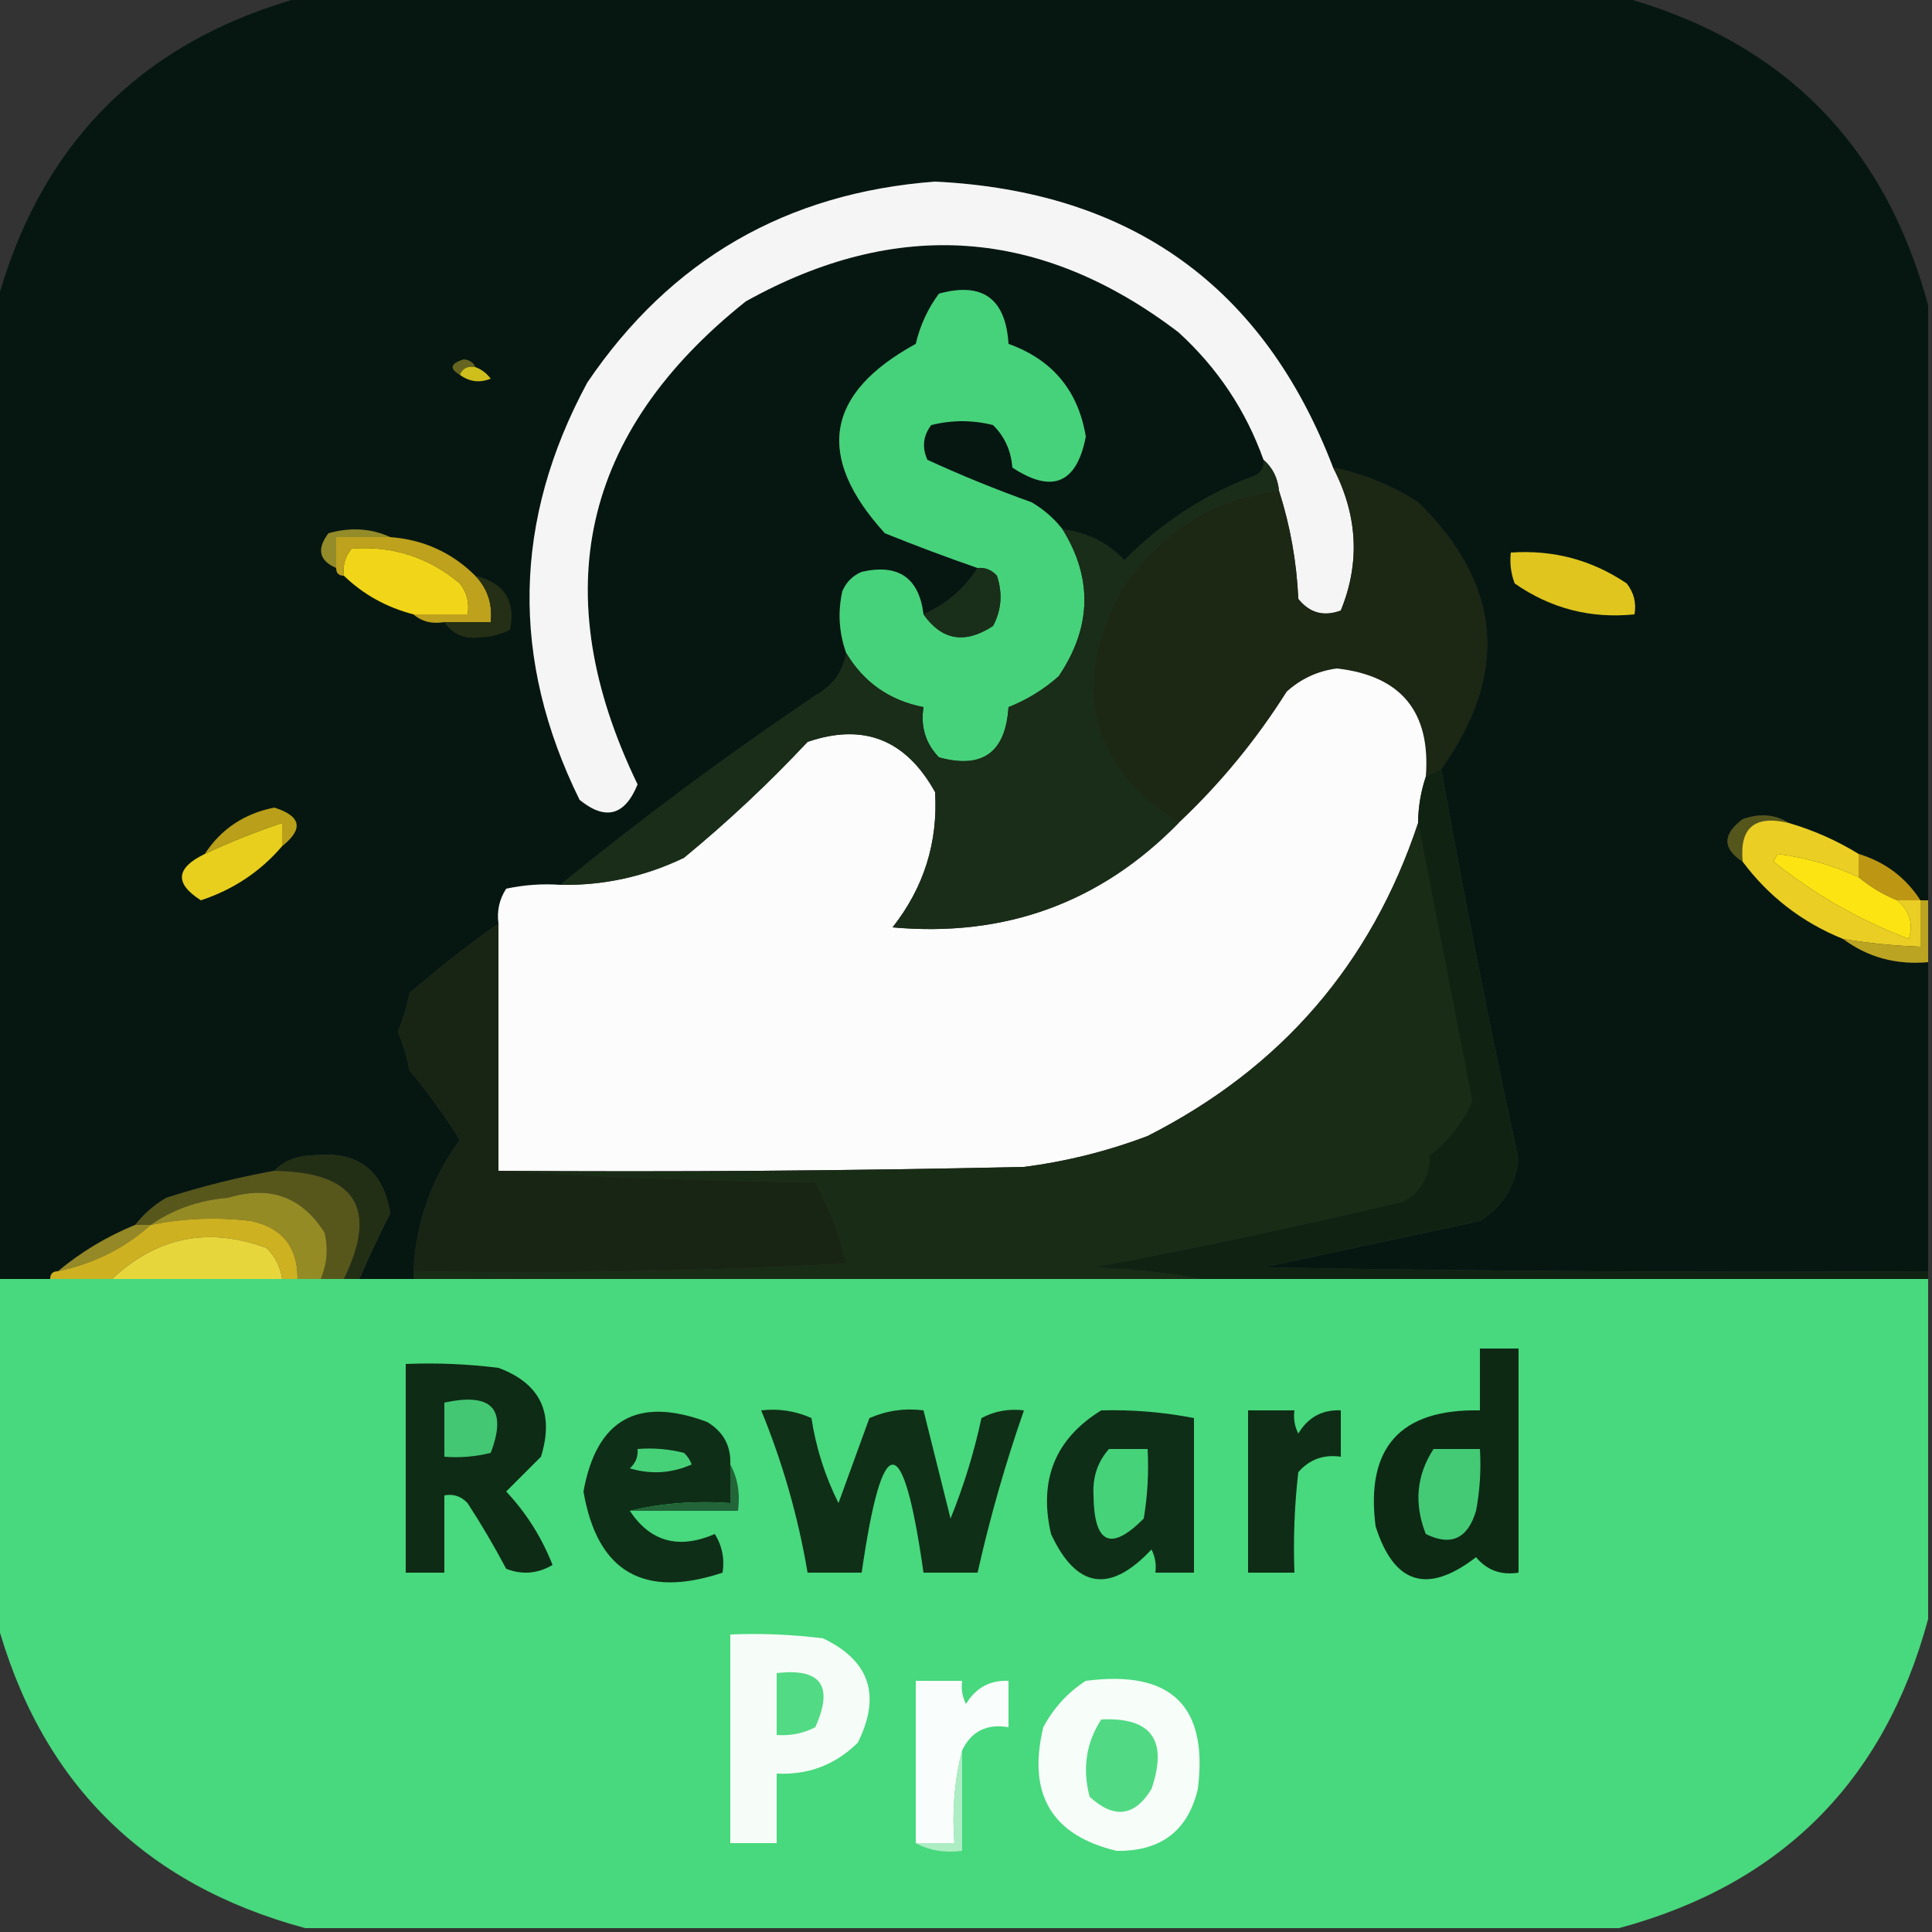 <?xml version="1.0" encoding="UTF-8"?>
<!DOCTYPE svg PUBLIC "-//W3C//DTD SVG 1.1//EN" "http://www.w3.org/Graphics/SVG/1.1/DTD/svg11.dtd">
<svg xmlns="http://www.w3.org/2000/svg" version="1.1" width="250px" height="250px" style="shape-rendering:geometricPrecision; text-rendering:geometricPrecision; image-rendering:optimizeQuality; fill-rule:evenodd; clip-rule:evenodd" xmlns:xlink="http://www.w3.org/1999/xlink">
<rect width="100%" height="100%" fill="#333333" stroke="none"/>
<g><path style="opacity:0.998" fill="#061712" d="M 39.5,-0.5 C 96.167,-0.5 152.833,-0.5 209.5,-0.5C 230.5,5.167 243.833,18.5 249.5,39.5C 249.5,65.167 249.5,90.833 249.5,116.5C 249.167,116.5 248.833,116.5 248.5,116.5C 246.588,113.539 243.921,111.539 240.5,110.5C 237.739,108.795 234.739,107.462 231.5,106.5C 229.712,105.378 227.712,105.211 225.5,106C 222.876,107.969 222.876,109.802 225.5,111.5C 228.893,116.033 233.226,119.366 238.5,121.5C 241.686,123.874 245.353,124.874 249.5,124.5C 249.5,137.833 249.5,151.167 249.5,164.5C 220.831,164.667 192.165,164.5 163.5,164C 172.822,162.005 182.156,160.005 191.5,158C 194.422,156.163 196.089,153.496 196.5,150C 192.842,133.21 189.509,116.376 186.5,99.5C 195.327,87.097 194.327,75.597 183.5,65C 180.125,62.819 176.458,61.319 172.5,60.5C 163.54,37.075 146.373,24.741 121,23.5C 101.769,24.946 86.769,33.612 76,49.5C 66.377,67.328 66.044,85.328 75,103.5C 78.35,106.219 80.85,105.552 82.5,101.5C 70.555,76.792 75.221,55.959 96.5,39C 116.043,28.11 134.709,29.444 152.5,43C 157.552,47.611 161.218,53.111 163.5,59.5C 163.631,60.376 163.298,61.043 162.5,61.5C 156.015,63.909 150.349,67.575 145.5,72.5C 143.317,70.216 140.65,68.882 137.5,68.5C 136.426,67.115 135.093,65.949 133.5,65C 128.903,63.358 124.403,61.524 120,59.5C 119.28,57.888 119.446,56.388 120.5,55C 123.167,54.333 125.833,54.333 128.5,55C 130.004,56.491 130.837,58.324 131,60.5C 136.156,63.902 139.323,62.568 140.5,56.5C 139.523,50.551 136.19,46.551 130.5,44.5C 130.125,38.619 127.125,36.453 121.5,38C 120.072,39.916 119.072,42.083 118.5,44.5C 106.8,50.897 105.466,59.063 114.5,69C 118.49,70.607 122.49,72.107 126.5,73.5C 124.766,76.2 122.432,78.2 119.5,79.5C 118.911,74.754 116.244,72.921 111.5,74C 110.333,74.5 109.5,75.333 109,76.5C 108.398,79.221 108.565,81.887 109.5,84.5C 109.079,86.91 107.746,88.743 105.5,90C 94.076,97.7 83.076,105.867 72.5,114.5C 70.143,114.337 67.81,114.503 65.5,115C 64.62,116.356 64.287,117.856 64.5,119.5C 60.542,122.285 56.709,125.285 53,128.5C 52.654,130.218 52.154,131.885 51.5,133.5C 52.154,135.115 52.654,136.782 53,138.5C 55.36,141.36 57.527,144.36 59.5,147.5C 55.824,152.514 53.824,158.181 53.5,164.5C 53.5,164.833 53.5,165.167 53.5,165.5C 51.167,165.5 48.833,165.5 46.5,165.5C 47.726,162.676 49.059,159.842 50.5,157C 49.589,151.37 46.256,148.87 40.5,149.5C 38.36,149.556 36.694,150.223 35.5,151.5C 30.78,152.354 26.114,153.521 21.5,155C 19.907,155.949 18.574,157.115 17.5,158.5C 13.827,160 10.494,162 7.5,164.5C 6.833,164.5 6.5,164.833 6.5,165.5C 4.167,165.5 1.833,165.5 -0.5,165.5C -0.5,123.5 -0.5,81.5 -0.5,39.5C 5.167,18.5 18.5,5.167 39.5,-0.5 Z"/></g>
<g><path style="opacity:1" fill="#f4f5f4" d="M 172.5,60.5 C 175.691,66.652 176.024,72.819 173.5,79C 171.299,79.825 169.466,79.325 168,77.5C 167.782,72.678 166.949,68.012 165.5,63.5C 165.34,61.847 164.674,60.514 163.5,59.5C 161.218,53.111 157.552,47.611 152.5,43C 134.709,29.444 116.043,28.11 96.5,39C 75.221,55.959 70.555,76.792 82.5,101.5C 80.85,105.552 78.35,106.219 75,103.5C 66.044,85.328 66.377,67.328 76,49.5C 86.769,33.612 101.769,24.946 121,23.5C 146.373,24.741 163.54,37.075 172.5,60.5 Z"/></g>
<g><path style="opacity:1" fill="#46d27a" d="M 137.5,68.5 C 141.424,74.843 141.257,81.177 137,87.5C 135.084,89.21 132.918,90.543 130.5,91.5C 130.125,97.381 127.125,99.547 121.5,98C 119.771,96.211 119.104,94.044 119.5,91.5C 115.117,90.644 111.784,88.31 109.5,84.5C 108.565,81.887 108.398,79.221 109,76.5C 109.5,75.333 110.333,74.5 111.5,74C 116.244,72.921 118.911,74.754 119.5,79.5C 121.88,82.874 124.88,83.374 128.5,81C 129.591,78.936 129.758,76.769 129,74.5C 128.329,73.748 127.496,73.414 126.5,73.5C 122.49,72.107 118.49,70.607 114.5,69C 105.466,59.063 106.8,50.897 118.5,44.5C 119.072,42.083 120.072,39.916 121.5,38C 127.125,36.453 130.125,38.619 130.5,44.5C 136.19,46.551 139.523,50.551 140.5,56.5C 139.323,62.568 136.156,63.902 131,60.5C 130.837,58.324 130.004,56.491 128.5,55C 125.833,54.333 123.167,54.333 120.5,55C 119.446,56.388 119.28,57.888 120,59.5C 124.403,61.524 128.903,63.358 133.5,65C 135.093,65.949 136.426,67.115 137.5,68.5 Z"/></g>
<g><path style="opacity:1" fill="#666421" d="M 61.5,47.5 C 60.508,47.328 59.842,47.662 59.5,48.5C 58.115,47.698 58.282,47.031 60,46.5C 60.765,46.57 61.265,46.903 61.5,47.5 Z"/></g>
<g><path style="opacity:1" fill="#cfbf1c" d="M 59.5,48.5 C 59.842,47.662 60.508,47.328 61.5,47.5C 62.289,47.783 62.956,48.283 63.5,49C 62.072,49.579 60.738,49.412 59.5,48.5 Z"/></g>
<g><path style="opacity:1" fill="#1c2714" d="M 172.5,60.5 C 176.458,61.319 180.125,62.819 183.5,65C 194.327,75.597 195.327,87.097 186.5,99.5C 185.833,99.833 185.167,100.167 184.5,100.5C 185.146,92.114 181.312,87.448 173,86.5C 170.516,86.826 168.349,87.826 166.5,89.5C 162.531,95.79 157.864,101.456 152.5,106.5C 140.959,98.907 138.459,88.907 145,76.5C 150.066,68.855 156.899,64.521 165.5,63.5C 166.949,68.012 167.782,72.678 168,77.5C 169.466,79.325 171.299,79.825 173.5,79C 176.024,72.819 175.691,66.652 172.5,60.5 Z"/></g>
<g><path style="opacity:1" fill="#948b29" d="M 50.5,69.5 C 48.167,69.5 45.833,69.5 43.5,69.5C 43.5,70.833 43.5,72.167 43.5,73.5C 41.29,72.545 40.957,71.045 42.5,69C 45.367,68.199 48.034,68.366 50.5,69.5 Z"/></g>
<g><path style="opacity:1" fill="#bea11d" d="M 50.5,69.5 C 54.815,69.832 58.481,71.499 61.5,74.5C 63.081,76.142 63.748,78.142 63.5,80.5C 61.5,80.5 59.5,80.5 57.5,80.5C 55.901,80.768 54.568,80.434 53.5,79.5C 55.833,79.5 58.167,79.5 60.5,79.5C 60.762,78.022 60.429,76.689 59.5,75.5C 55.442,72.092 50.775,70.592 45.5,71C 44.663,72.011 44.33,73.178 44.5,74.5C 43.833,74.5 43.5,74.167 43.5,73.5C 43.5,72.167 43.5,70.833 43.5,69.5C 45.833,69.5 48.167,69.5 50.5,69.5 Z"/></g>
<g><path style="opacity:1" fill="#192f1a" d="M 126.5,73.5 C 127.496,73.414 128.329,73.748 129,74.5C 129.758,76.769 129.591,78.936 128.5,81C 124.88,83.374 121.88,82.874 119.5,79.5C 122.432,78.2 124.766,76.2 126.5,73.5 Z"/></g>
<g><path style="opacity:1" fill="#f1d518" d="M 53.5,79.5 C 50.008,78.59 47.008,76.924 44.5,74.5C 44.33,73.178 44.663,72.011 45.5,71C 50.775,70.592 55.442,72.092 59.5,75.5C 60.429,76.689 60.762,78.022 60.5,79.5C 58.167,79.5 55.833,79.5 53.5,79.5 Z"/></g>
<g><path style="opacity:1" fill="#dfc51e" d="M 195.5,71.5 C 200.997,71.124 205.997,72.457 210.5,75.5C 211.429,76.689 211.762,78.022 211.5,79.5C 205.827,80.077 200.66,78.744 196,75.5C 195.51,74.207 195.343,72.873 195.5,71.5 Z"/></g>
<g><path style="opacity:1" fill="#242f15" d="M 61.5,74.5 C 65.264,75.423 66.764,77.757 66,81.5C 64.769,82.108 63.436,82.441 62,82.5C 59.992,82.693 58.492,82.026 57.5,80.5C 59.5,80.5 61.5,80.5 63.5,80.5C 63.748,78.142 63.081,76.142 61.5,74.5 Z"/></g>
<g><path style="opacity:1" fill="#fcfcfc" d="M 184.5,100.5 C 183.85,102.435 183.517,104.435 183.5,106.5C 177.441,124.734 165.774,138.234 148.5,147C 143.323,148.961 137.99,150.294 132.5,151C 109.836,151.5 87.169,151.667 64.5,151.5C 64.5,140.833 64.5,130.167 64.5,119.5C 64.287,117.856 64.62,116.356 65.5,115C 67.81,114.503 70.143,114.337 72.5,114.5C 78.109,114.598 83.442,113.431 88.5,111C 94.135,106.367 99.468,101.367 104.5,96C 111.725,93.522 117.225,95.689 121,102.5C 121.386,109.009 119.553,114.842 115.5,120C 130.075,121.312 142.408,116.812 152.5,106.5C 157.864,101.456 162.531,95.79 166.5,89.5C 168.349,87.826 170.516,86.826 173,86.5C 181.312,87.448 185.146,92.114 184.5,100.5 Z"/></g>
<g><path style="opacity:1" fill="#192d18" d="M 163.5,59.5 C 164.674,60.514 165.34,61.847 165.5,63.5C 156.899,64.521 150.066,68.855 145,76.5C 138.459,88.907 140.959,98.907 152.5,106.5C 142.408,116.812 130.075,121.312 115.5,120C 119.553,114.842 121.386,109.009 121,102.5C 117.225,95.689 111.725,93.522 104.5,96C 99.468,101.367 94.135,106.367 88.5,111C 83.442,113.431 78.109,114.598 72.5,114.5C 83.076,105.867 94.076,97.7 105.5,90C 107.746,88.743 109.079,86.91 109.5,84.5C 111.784,88.31 115.117,90.644 119.5,91.5C 119.104,94.044 119.771,96.211 121.5,98C 127.125,99.547 130.125,97.381 130.5,91.5C 132.918,90.543 135.084,89.21 137,87.5C 141.257,81.177 141.424,74.843 137.5,68.5C 140.65,68.882 143.317,70.216 145.5,72.5C 150.349,67.575 156.015,63.909 162.5,61.5C 163.298,61.043 163.631,60.376 163.5,59.5 Z"/></g>
<g><path style="opacity:1" fill="#b99f1a" d="M 36.5,109.5 C 36.5,108.5 36.5,107.5 36.5,106.5C 33.099,107.634 29.766,108.968 26.5,110.5C 28.612,107.27 31.612,105.27 35.5,104.5C 38.982,105.603 39.315,107.27 36.5,109.5 Z"/></g>
<g><path style="opacity:1" fill="#55561c" d="M 231.5,106.5 C 227.062,105.425 225.062,107.092 225.5,111.5C 222.876,109.802 222.876,107.969 225.5,106C 227.712,105.211 229.712,105.378 231.5,106.5 Z"/></g>
<g><path style="opacity:1" fill="#e8cf1e" d="M 36.5,109.5 C 33.711,112.769 30.211,115.103 26,116.5C 22.567,114.326 22.733,112.326 26.5,110.5C 29.766,108.968 33.099,107.634 36.5,106.5C 36.5,107.5 36.5,108.5 36.5,109.5 Z"/></g>
<g><path style="opacity:1" fill="#192c16" d="M 183.5,106.5 C 185.829,118.486 188.162,130.486 190.5,142.5C 189.298,145.217 187.465,147.55 185,149.5C 184.994,152.275 183.827,154.275 181.5,155.5C 168.236,158.649 154.902,161.483 141.5,164C 146.351,164.174 151.018,164.674 155.5,165.5C 121.5,165.5 87.5,165.5 53.5,165.5C 53.5,165.167 53.5,164.833 53.5,164.5C 72.179,164.833 90.845,164.5 109.5,163.5C 108.656,159.799 107.323,156.299 105.5,153C 91.66,152.831 77.994,152.331 64.5,151.5C 87.169,151.667 109.836,151.5 132.5,151C 137.99,150.294 143.323,148.961 148.5,147C 165.774,138.234 177.441,124.734 183.5,106.5 Z"/></g>
<g><path style="opacity:1" fill="#fbe411" d="M 240.5,113.5 C 242.001,114.752 243.668,115.752 245.5,116.5C 247.113,117.838 247.613,119.505 247,121.5C 240.584,119.046 234.751,115.713 229.5,111.5C 229.667,111.167 229.833,110.833 230,110.5C 233.711,110.976 237.211,111.976 240.5,113.5 Z"/></g>
<g><path style="opacity:1" fill="#eace24" d="M 231.5,106.5 C 234.739,107.462 237.739,108.795 240.5,110.5C 240.5,111.5 240.5,112.5 240.5,113.5C 237.211,111.976 233.711,110.976 230,110.5C 229.833,110.833 229.667,111.167 229.5,111.5C 234.751,115.713 240.584,119.046 247,121.5C 247.613,119.505 247.113,117.838 245.5,116.5C 246.5,116.5 247.5,116.5 248.5,116.5C 248.5,118.5 248.5,120.5 248.5,122.5C 245.14,122.384 241.807,122.051 238.5,121.5C 233.226,119.366 228.893,116.033 225.5,111.5C 225.062,107.092 227.062,105.425 231.5,106.5 Z"/></g>
<g><path style="opacity:1" fill="#bd9713" d="M 240.5,110.5 C 243.921,111.539 246.588,113.539 248.5,116.5C 247.5,116.5 246.5,116.5 245.5,116.5C 243.668,115.752 242.001,114.752 240.5,113.5C 240.5,112.5 240.5,111.5 240.5,110.5 Z"/></g>
<g><path style="opacity:1" fill="#bba421" d="M 248.5,116.5 C 248.833,116.5 249.167,116.5 249.5,116.5C 249.5,119.167 249.5,121.833 249.5,124.5C 245.353,124.874 241.686,123.874 238.5,121.5C 241.807,122.051 245.14,122.384 248.5,122.5C 248.5,120.5 248.5,118.5 248.5,116.5 Z"/></g>
<g><path style="opacity:1" fill="#102313" d="M 186.5,99.5 C 189.509,116.376 192.842,133.21 196.5,150C 196.089,153.496 194.422,156.163 191.5,158C 182.156,160.005 172.822,162.005 163.5,164C 192.165,164.5 220.831,164.667 249.5,164.5C 249.5,164.833 249.5,165.167 249.5,165.5C 218.167,165.5 186.833,165.5 155.5,165.5C 151.018,164.674 146.351,164.174 141.5,164C 154.902,161.483 168.236,158.649 181.5,155.5C 183.827,154.275 184.994,152.275 185,149.5C 187.465,147.55 189.298,145.217 190.5,142.5C 188.162,130.486 185.829,118.486 183.5,106.5C 183.517,104.435 183.85,102.435 184.5,100.5C 185.167,100.167 185.833,99.833 186.5,99.5 Z"/></g>
<g><path style="opacity:1" fill="#192514" d="M 64.5,119.5 C 64.5,130.167 64.5,140.833 64.5,151.5C 77.994,152.331 91.66,152.831 105.5,153C 107.323,156.299 108.656,159.799 109.5,163.5C 90.845,164.5 72.179,164.833 53.5,164.5C 53.824,158.181 55.824,152.514 59.5,147.5C 57.527,144.36 55.36,141.36 53,138.5C 52.654,136.782 52.154,135.115 51.5,133.5C 52.154,131.885 52.654,130.218 53,128.5C 56.709,125.285 60.542,122.285 64.5,119.5 Z"/></g>
<g><path style="opacity:1" fill="#57571c" d="M 35.5,151.5 C 46.011,151.642 49.011,156.309 44.5,165.5C 43.5,165.5 42.5,165.5 41.5,165.5C 42.324,163.545 42.49,161.545 42,159.5C 39.058,154.847 34.891,153.347 29.5,155C 25.755,155.302 22.422,156.469 19.5,158.5C 18.833,158.5 18.167,158.5 17.5,158.5C 18.574,157.115 19.907,155.949 21.5,155C 26.114,153.521 30.78,152.354 35.5,151.5 Z"/></g>
<g><path style="opacity:1" fill="#232f15" d="M 46.5,165.5 C 45.833,165.5 45.167,165.5 44.5,165.5C 49.011,156.309 46.011,151.642 35.5,151.5C 36.694,150.223 38.36,149.556 40.5,149.5C 46.256,148.87 49.589,151.37 50.5,157C 49.059,159.842 47.726,162.676 46.5,165.5 Z"/></g>
<g><path style="opacity:1" fill="#958b25" d="M 41.5,165.5 C 40.5,165.5 39.5,165.5 38.5,165.5C 38.518,161.363 36.518,158.863 32.5,158C 28.141,157.466 23.808,157.632 19.5,158.5C 22.422,156.469 25.755,155.302 29.5,155C 34.891,153.347 39.058,154.847 42,159.5C 42.49,161.545 42.324,163.545 41.5,165.5 Z"/></g>
<g><path style="opacity:1" fill="#958826" d="M 17.5,158.5 C 18.167,158.5 18.833,158.5 19.5,158.5C 16.169,161.499 12.168,163.499 7.5,164.5C 10.494,162 13.827,160 17.5,158.5 Z"/></g>
<g><path style="opacity:1" fill="#cdb121" d="M 38.5,165.5 C 37.833,165.5 37.167,165.5 36.5,165.5C 36.297,163.956 35.63,162.622 34.5,161.5C 26.988,158.712 20.322,160.045 14.5,165.5C 11.833,165.5 9.167,165.5 6.5,165.5C 6.5,164.833 6.833,164.5 7.5,164.5C 12.168,163.499 16.169,161.499 19.5,158.5C 23.808,157.632 28.141,157.466 32.5,158C 36.518,158.863 38.518,161.363 38.5,165.5 Z"/></g>
<g><path style="opacity:1" fill="#e7d63b" d="M 36.5,165.5 C 29.167,165.5 21.833,165.5 14.5,165.5C 20.322,160.045 26.988,158.712 34.5,161.5C 35.63,162.622 36.297,163.956 36.5,165.5 Z"/></g>
<g><path style="opacity:0.997" fill="#48d87d" d="M -0.5,165.5 C 1.833,165.5 4.167,165.5 6.5,165.5C 9.167,165.5 11.833,165.5 14.5,165.5C 21.833,165.5 29.167,165.5 36.5,165.5C 37.167,165.5 37.833,165.5 38.5,165.5C 39.5,165.5 40.5,165.5 41.5,165.5C 42.5,165.5 43.5,165.5 44.5,165.5C 45.167,165.5 45.833,165.5 46.5,165.5C 48.833,165.5 51.167,165.5 53.5,165.5C 87.5,165.5 121.5,165.5 155.5,165.5C 186.833,165.5 218.167,165.5 249.5,165.5C 249.5,180.167 249.5,194.833 249.5,209.5C 243.833,230.5 230.5,243.833 209.5,249.5C 152.833,249.5 96.167,249.5 39.5,249.5C 18.5,243.833 5.167,230.5 -0.5,209.5C -0.5,194.833 -0.5,180.167 -0.5,165.5 Z"/></g>
<g><path style="opacity:1" fill="#0d2914" d="M 191.5,174.5 C 193.167,174.5 194.833,174.5 196.5,174.5C 196.5,184.167 196.5,193.833 196.5,203.5C 194.234,203.859 192.401,203.192 191,201.5C 184.713,206.346 180.379,205.013 178,197.5C 176.693,187.306 181.193,182.306 191.5,182.5C 191.5,179.833 191.5,177.167 191.5,174.5 Z"/></g>
<g><path style="opacity:1" fill="#0e2b15" d="M 52.5,176.5 C 56.514,176.334 60.514,176.501 64.5,177C 69.924,179.017 71.757,182.85 70,188.5C 68.5,190 67,191.5 65.5,193C 68.093,195.766 70.093,198.933 71.5,202.5C 69.579,203.641 67.579,203.808 65.5,203C 63.959,200.084 62.293,197.251 60.5,194.5C 59.675,193.614 58.675,193.281 57.5,193.5C 57.5,196.833 57.5,200.167 57.5,203.5C 55.833,203.5 54.167,203.5 52.5,203.5C 52.5,194.5 52.5,185.5 52.5,176.5 Z"/></g>
<g><path style="opacity:1" fill="#43c773" d="M 57.5,181.5 C 63.662,180.156 65.662,182.322 63.5,188C 61.527,188.495 59.527,188.662 57.5,188.5C 57.5,186.167 57.5,183.833 57.5,181.5 Z"/></g>
<g><path style="opacity:1" fill="#0f2e17" d="M 94.5,189.5 C 94.5,191.167 94.5,192.833 94.5,194.5C 89.968,194.182 85.634,194.515 81.5,195.5C 84.159,199.516 87.826,200.516 92.5,198.5C 93.452,200.045 93.785,201.712 93.5,203.5C 83.284,206.9 77.284,203.4 75.5,193C 77.193,183.654 82.526,180.654 91.5,184C 93.607,185.264 94.607,187.097 94.5,189.5 Z"/></g>
<g><path style="opacity:1" fill="#102f17" d="M 98.5,182.5 C 100.792,182.244 102.959,182.577 105,183.5C 105.593,187.352 106.76,191.019 108.5,194.5C 109.832,190.839 111.165,187.172 112.5,183.5C 114.743,182.526 117.076,182.192 119.5,182.5C 120.662,187.148 121.829,191.814 123,196.5C 124.71,192.289 126.043,187.956 127,183.5C 128.699,182.594 130.533,182.261 132.5,182.5C 130.099,189.372 128.099,196.372 126.5,203.5C 124.167,203.5 121.833,203.5 119.5,203.5C 116.857,184.87 114.19,184.87 111.5,203.5C 109.167,203.5 106.833,203.5 104.5,203.5C 103.276,196.272 101.276,189.272 98.5,182.5 Z"/></g>
<g><path style="opacity:1" fill="#0f2e17" d="M 142.5,182.5 C 146.548,182.395 150.548,182.728 154.5,183.5C 154.5,190.167 154.5,196.833 154.5,203.5C 152.833,203.5 151.167,203.5 149.5,203.5C 149.649,202.448 149.483,201.448 149,200.5C 143.628,206.238 139.295,205.571 136,198.5C 134.383,191.496 136.55,186.163 142.5,182.5 Z"/></g>
<g><path style="opacity:1" fill="#0f2d16" d="M 161.5,182.5 C 163.5,182.5 165.5,182.5 167.5,182.5C 167.351,183.552 167.517,184.552 168,185.5C 169.264,183.393 171.097,182.393 173.5,182.5C 173.5,184.5 173.5,186.5 173.5,188.5C 171.278,188.178 169.444,188.845 168,190.5C 167.501,194.821 167.334,199.154 167.5,203.5C 165.5,203.5 163.5,203.5 161.5,203.5C 161.5,196.5 161.5,189.5 161.5,182.5 Z"/></g>
<g><path style="opacity:1" fill="#46d179" d="M 82.5,187.5 C 84.527,187.338 86.527,187.505 88.5,188C 88.957,188.414 89.291,188.914 89.5,189.5C 86.894,190.652 84.227,190.818 81.5,190C 82.252,189.329 82.586,188.496 82.5,187.5 Z"/></g>
<g><path style="opacity:1" fill="#46d279" d="M 143.5,187.5 C 145.167,187.5 146.833,187.5 148.5,187.5C 148.665,190.518 148.498,193.518 148,196.5C 143.74,200.788 141.573,199.788 141.5,193.5C 141.363,191.159 142.03,189.159 143.5,187.5 Z"/></g>
<g><path style="opacity:1" fill="#44ca75" d="M 185.5,187.5 C 187.5,187.5 189.5,187.5 191.5,187.5C 191.664,190.187 191.497,192.854 191,195.5C 189.92,199.112 187.753,200.112 184.5,198.5C 182.951,194.579 183.284,190.912 185.5,187.5 Z"/></g>
<g><path style="opacity:1" fill="#226538" d="M 94.5,189.5 C 95.461,191.265 95.795,193.265 95.5,195.5C 90.833,195.5 86.167,195.5 81.5,195.5C 85.634,194.515 89.968,194.182 94.5,194.5C 94.5,192.833 94.5,191.167 94.5,189.5 Z"/></g>
<g><path style="opacity:1" fill="#f6fdf8" d="M 94.5,211.5 C 98.514,211.334 102.514,211.501 106.5,212C 112.543,214.884 114.043,219.384 111,225.5C 108.087,228.373 104.587,229.706 100.5,229.5C 100.5,232.5 100.5,235.5 100.5,238.5C 98.5,238.5 96.5,238.5 94.5,238.5C 94.5,229.5 94.5,220.5 94.5,211.5 Z"/></g>
<g><path style="opacity:1" fill="#53da84" d="M 100.5,216.5 C 106.235,215.821 107.902,218.155 105.5,223.5C 103.929,224.309 102.262,224.643 100.5,224.5C 100.5,221.833 100.5,219.167 100.5,216.5 Z"/></g>
<g><path style="opacity:1" fill="#f9fdfb" d="M 124.5,226.5 C 123.517,230.298 123.183,234.298 123.5,238.5C 121.833,238.5 120.167,238.5 118.5,238.5C 118.5,231.5 118.5,224.5 118.5,217.5C 120.5,217.5 122.5,217.5 124.5,217.5C 124.351,218.552 124.517,219.552 125,220.5C 126.264,218.393 128.097,217.393 130.5,217.5C 130.5,219.5 130.5,221.5 130.5,223.5C 127.687,223.025 125.687,224.025 124.5,226.5 Z"/></g>
<g><path style="opacity:1" fill="#f7fdf9" d="M 140.5,217.5 C 151.532,216.059 156.366,220.726 155,231.5C 153.715,236.909 150.215,239.575 144.5,239.5C 136.083,237.502 132.916,232.168 135,223.5C 136.36,220.977 138.193,218.977 140.5,217.5 Z"/></g>
<g><path style="opacity:1" fill="#51da83" d="M 142.5,222.5 C 148.997,222.18 151.164,225.18 149,231.5C 146.822,235.065 144.156,235.399 141,232.5C 140.037,228.851 140.537,225.518 142.5,222.5 Z"/></g>
<g><path style="opacity:1" fill="#acedc3" d="M 124.5,226.5 C 124.5,230.833 124.5,235.167 124.5,239.5C 122.265,239.795 120.265,239.461 118.5,238.5C 120.167,238.5 121.833,238.5 123.5,238.5C 123.183,234.298 123.517,230.298 124.5,226.5 Z"/></g>
</svg>
